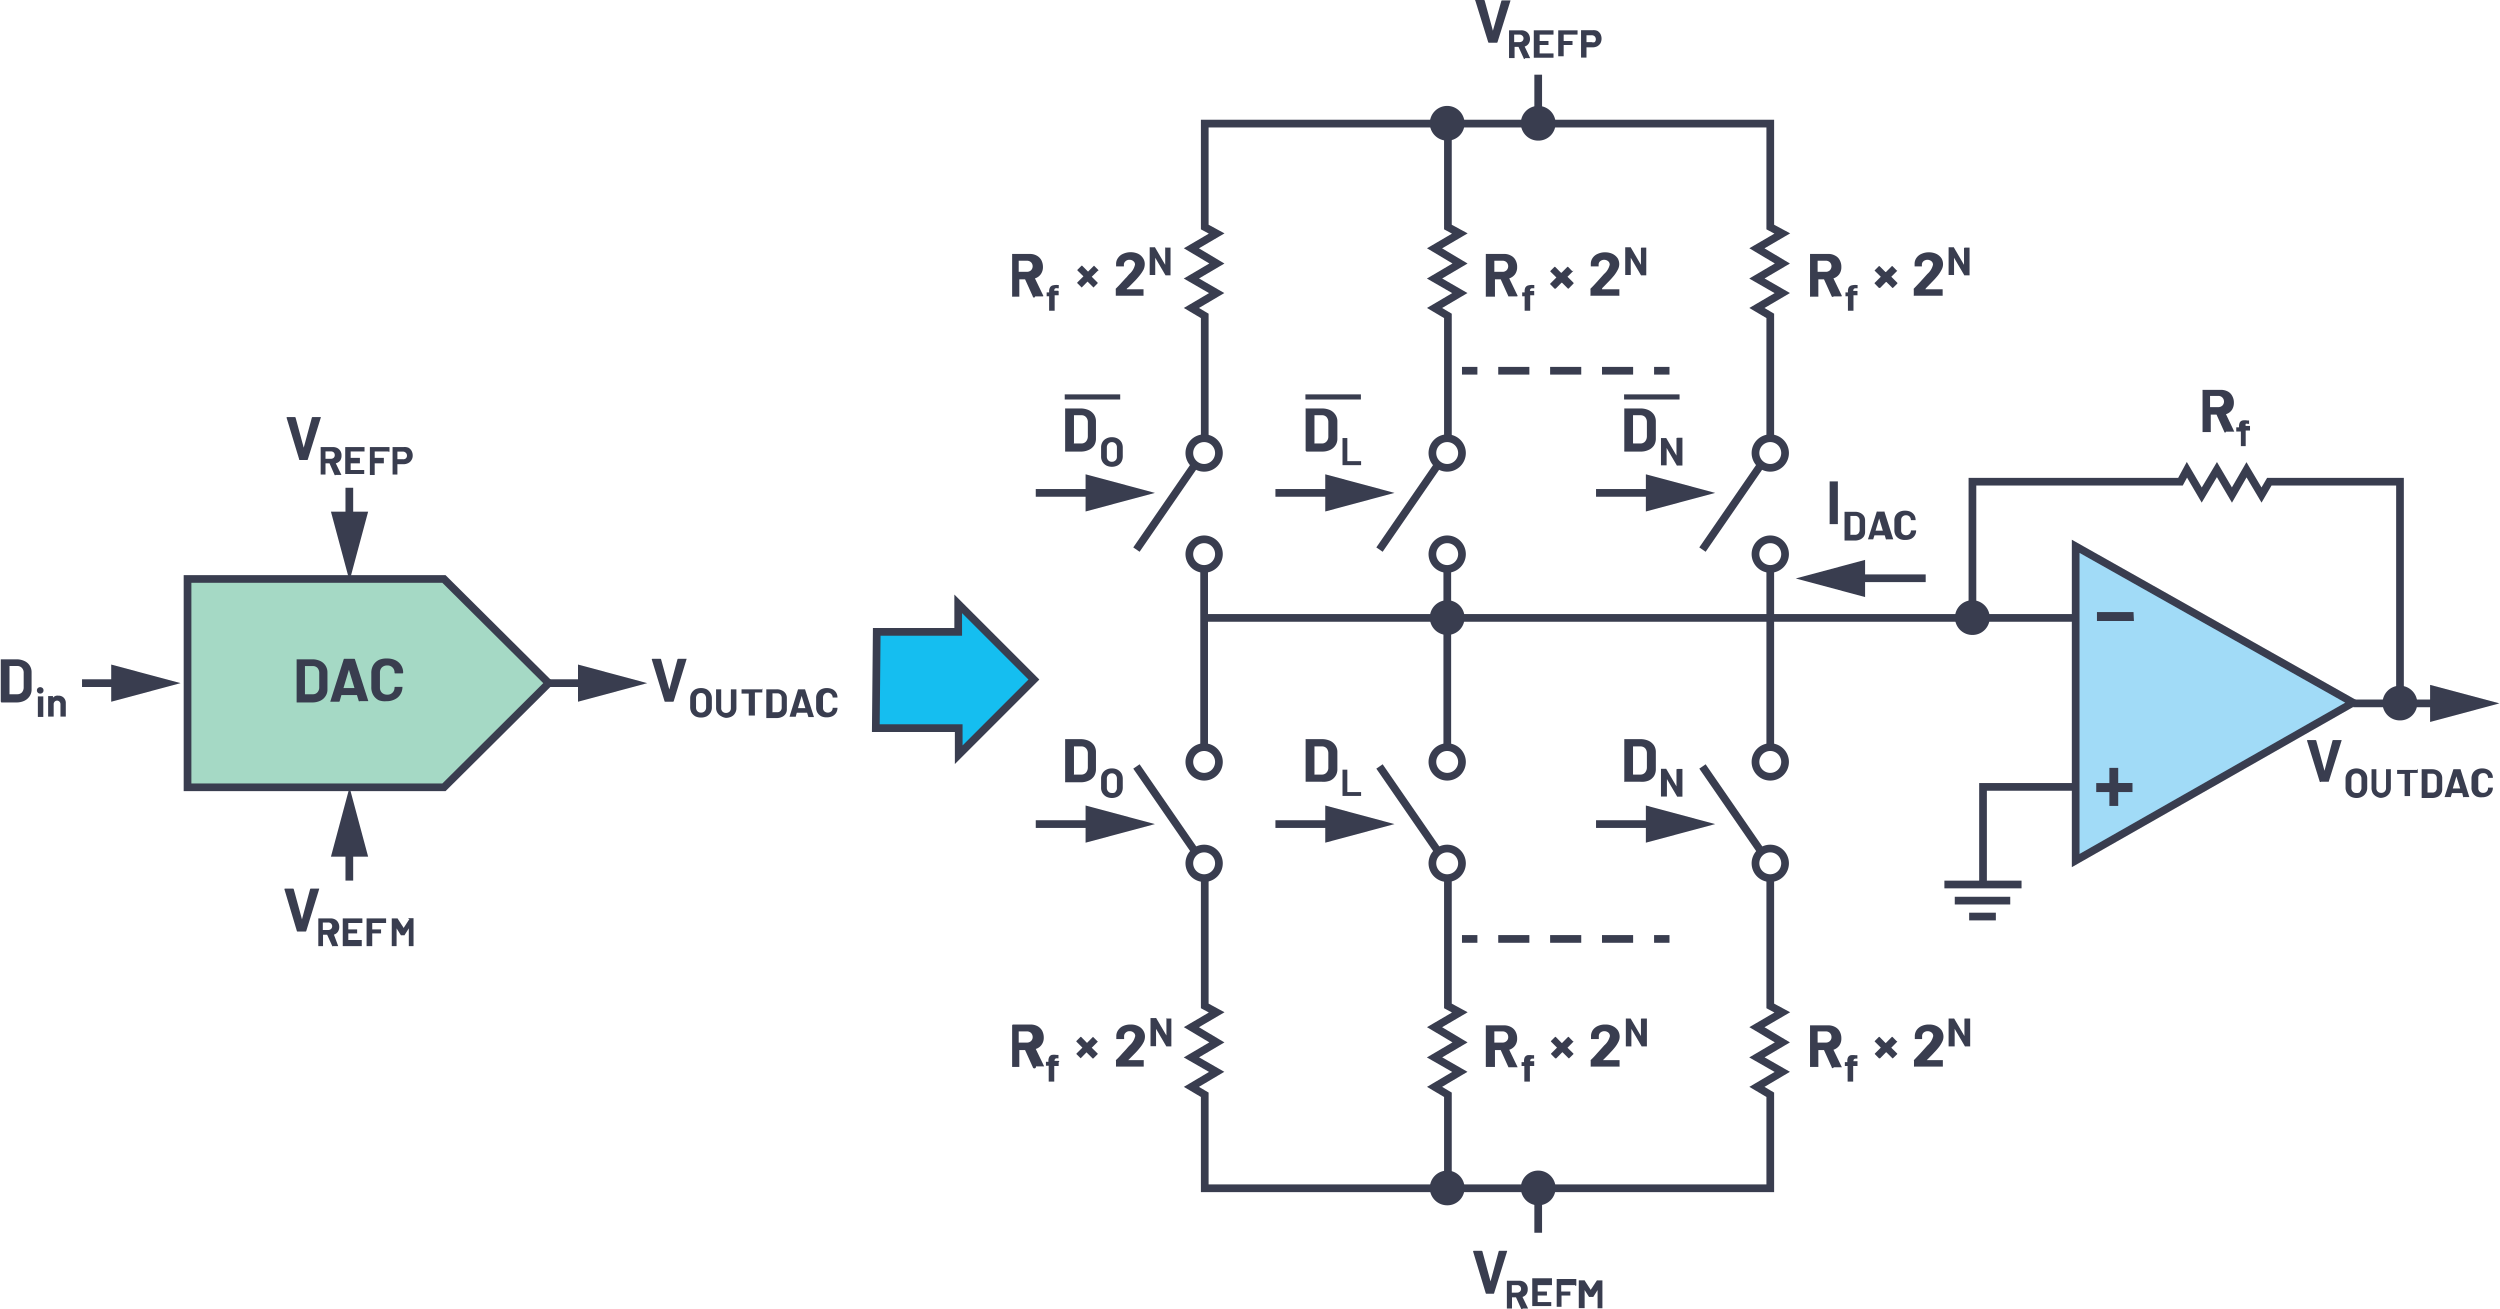 <svg id="b19fa9fa-e173-4ef8-a6a9-f3193e050b89" data-name="Layer 1" xmlns="http://www.w3.org/2000/svg" width="6.76in" height="3.54in" viewBox="0 0 243.25 127.44"><path d="M189.59,87h7.51M196,88.57h-5.4m4,1.55H192" transform="translate(-0.37 -0.9)" fill="none" stroke="#393d4f" stroke-miterlimit="14.3" stroke-width="0.75"/><line x1="117.16" y1="60.15" x2="202" y2="60.15" fill="none" stroke="#393d4f" stroke-miterlimit="14.3" stroke-width="0.75"/><polyline points="202 76.6 192.98 76.6 192.98 86.12" fill="none" stroke="#393d4f" stroke-miterlimit="14.3" stroke-width="0.75"/><path d="M.39,69.19a.06.06,0,0,1,0,0V65.08s0,0,0,0l0,0h1.5a1.8,1.8,0,0,1,.79.16,1.18,1.18,0,0,1,.71,1.11v1.66a1.14,1.14,0,0,1-.19.66,1.27,1.27,0,0,1-.52.45,1.8,1.8,0,0,1-.79.16H.44Zm.85-.71H2a.61.61,0,0,0,.45-.18.74.74,0,0,0,.17-.5V66.42a.68.68,0,0,0-.17-.5A.61.61,0,0,0,2,65.73H1.24s0,0,0,0v2.68A0,0,0,0,0,1.24,68.48Z" transform="translate(-0.37 -0.9)" fill="#393d4f"/><path d="M4,68.33a.3.3,0,0,1-.09-.23A.29.29,0,0,1,4,67.88a.34.34,0,0,1,.46,0,.29.29,0,0,1,.09.22.3.3,0,0,1-.09.23.34.34,0,0,1-.46,0Zm0,2.36s0,0,0,0v-2a.05.05,0,0,1,0,0h.53a.05.05,0,0,1,0,0v2s0,0,0,0l0,0H4Z" transform="translate(-0.37 -0.9)" fill="#393d4f"/><path d="M6.52,68.82a.71.71,0,0,1,.2.53v1.31s0,0,0,0a.05.05,0,0,1,0,0H6.2l0,0s0,0,0,0v-1.2a.35.35,0,0,0-.09-.25.32.32,0,0,0-.48,0,.35.35,0,0,0-.09.25v1.2s0,0,0,0l0,0H5l0,0s0,0,0,0v-2a0,0,0,0,1,0,0l0,0h.47l0,0a0,0,0,0,1,0,0v.16a0,0,0,0,0,0,0A.57.57,0,0,1,6,68.62.69.69,0,0,1,6.52,68.82Z" transform="translate(-0.37 -0.9)" fill="#393d4f"/><path d="M65,69.15l-1.24-4.06v0s0-.06.07-.06h.76a.08.08,0,0,1,.08.06l.8,2.93a0,0,0,0,0,0,0,0,0,0,0,0,0,0l.79-2.93a.08.08,0,0,1,.08-.06h.74a.11.11,0,0,1,.06,0,.06.06,0,0,1,0,.06L65.9,69.15a.08.08,0,0,1-.08.06h-.76A.07.07,0,0,1,65,69.15Z" transform="translate(-0.37 -0.9)" fill="#393d4f"/><path d="M68,70.63a1.06,1.06,0,0,1-.37-.36,1.15,1.15,0,0,1-.13-.53v-.86a1.08,1.08,0,0,1,.13-.52A1.06,1.06,0,0,1,68,68a1.23,1.23,0,0,1,.55-.12,1.25,1.25,0,0,1,.56.12,1,1,0,0,1,.5.88v.86a1,1,0,0,1-.13.53,1,1,0,0,1-.37.36,1.25,1.25,0,0,1-.56.12A1.23,1.23,0,0,1,68,70.63Zm.91-.5a.51.51,0,0,0,.14-.37v-.88a.54.54,0,0,0-.14-.38.49.49,0,0,0-.36-.14.48.48,0,0,0-.35.14.53.53,0,0,0-.13.38v.88a.51.51,0,0,0,.13.37.48.48,0,0,0,.35.14A.49.49,0,0,0,68.91,70.13Z" transform="translate(-0.37 -0.9)" fill="#393d4f"/><path d="M70.52,70.62a.87.87,0,0,1-.37-.34.91.91,0,0,1-.13-.5V68a.05.05,0,0,1,0,0s0,0,0,0h.5a.05.05,0,0,1,0,0v1.83a.45.45,0,0,0,.13.34.48.48,0,0,0,.34.13.49.49,0,0,0,.34-.13.45.45,0,0,0,.13-.34V68s0,0,0,0h.54s0,0,0,0v1.82a.91.91,0,0,1-.13.5.79.79,0,0,1-.36.34,1.19,1.19,0,0,1-.54.12A1.13,1.13,0,0,1,70.52,70.62Z" transform="translate(-0.37 -0.9)" fill="#393d4f"/><path d="M74.52,67.92a.05.05,0,0,1,0,0v.39s0,0,0,0l0,0h-.72s0,0,0,0v2.24a.06.06,0,0,1,0,0H73.2a.06.06,0,0,1,0,0V68.42s0,0,0,0h-.7l0,0a0,0,0,0,1,0,0V68s0,0,0,0h2.08Z" transform="translate(-0.37 -0.9)" fill="#393d4f"/><path d="M74.91,70.7a.06.06,0,0,1,0,0V68s0,0,0,0h1a1.08,1.08,0,0,1,.52.11.78.78,0,0,1,.48.74v1.1a.78.78,0,0,1-.48.74,1.21,1.21,0,0,1-.52.11h-1Zm.57-.47H76a.38.38,0,0,0,.29-.13.45.45,0,0,0,.12-.33v-.92a.49.49,0,0,0-.11-.33.42.42,0,0,0-.31-.13h-.48a0,0,0,0,0,0,0v1.8A0,0,0,0,0,75.48,70.23Z" transform="translate(-0.37 -0.9)" fill="#393d4f"/><path d="M79,70.67l-.12-.39,0,0h-1l0,0-.11.39a.05.05,0,0,1-.06,0h-.54a0,0,0,0,1,0,0L78,68a.05.05,0,0,1,0,0h.63s0,0,.05,0l.87,2.7v0s0,0,0,0H79S79,70.7,79,70.67Zm-1-.84h.71s0,0,0,0l-.36-1.19s0,0,0,0a0,0,0,0,0,0,0L78,69.8S78,69.83,78,69.83Z" transform="translate(-0.37 -0.9)" fill="#393d4f"/><path d="M80.25,70.62a1,1,0,0,1-.36-.34,1,1,0,0,1-.13-.51v-.92a.92.92,0,0,1,.13-.51.9.9,0,0,1,.36-.34,1.2,1.2,0,0,1,.55-.12,1.27,1.27,0,0,1,.54.11.91.91,0,0,1,.37.33,1,1,0,0,1,.13.48s0,0,0,0l-.47,0h0a0,0,0,0,1,0,0,.47.47,0,1,0-.94,0v1a.45.45,0,0,0,.13.34.51.51,0,0,0,.68,0,.45.45,0,0,0,.13-.34s0,0,0,0l.47,0h0s0,0,0,0a1,1,0,0,1-.13.49.91.91,0,0,1-.37.33,1.27,1.27,0,0,1-.54.11A1.2,1.2,0,0,1,80.25,70.62Z" transform="translate(-0.37 -0.9)" fill="#393d4f"/><polygon points="53.36 66.5 43.16 76.64 18.2 76.64 18.2 56.36 43.16 56.36 53.36 66.5" fill="#a5d9c5" stroke="#393d4f" stroke-miterlimit="14.3" stroke-width="0.75" fill-rule="evenodd"/><line x1="33.95" y1="47.48" x2="33.95" y2="51.04" fill="none" stroke="#393d4f" stroke-miterlimit="14.3" stroke-width="0.75"/><polygon points="32.16 49.81 33.97 56.55 35.78 49.81 32.16 49.81" fill="#393d4f"/><line x1="33.95" y1="85.72" x2="33.95" y2="82.16" fill="none" stroke="#393d4f" stroke-miterlimit="14.3" stroke-width="0.75"/><polygon points="32.16 83.39 33.97 76.64 35.78 83.39 32.16 83.39" fill="#393d4f"/><path d="M29.44,45.62l-1.23-4.06v0s0-.06.07-.06H29a.09.09,0,0,1,.09.06l.79,2.92,0,0s0,0,0,0l.79-2.92a.08.08,0,0,1,.08-.06h.74s0,0,.05,0a.07.07,0,0,1,0,.06l-1.26,4.06a.07.07,0,0,1-.07.06h-.76A.08.08,0,0,1,29.44,45.62Z" transform="translate(-0.37 -0.9)" fill="#393d4f"/><path d="M32.89,47.14,32.39,46H32s0,0,0,0v1.09l0,0,0,0h-.47l0,0,0,0V44.42s0,0,0,0h1.18a.93.93,0,0,1,.45.1.79.79,0,0,1,.4.74.81.81,0,0,1-.13.47A.74.74,0,0,1,33,46s0,0,0,0l.55,1.13a0,0,0,0,0,0,0s0,0-.05,0H33A.07.07,0,0,1,32.89,47.14ZM32,44.88v.68s0,0,0,0h.52a.4.4,0,0,0,.28-.1.33.33,0,0,0,.1-.26.35.35,0,0,0-.1-.26.4.4,0,0,0-.28-.1H32S32,44.87,32,44.88Z" transform="translate(-0.37 -0.9)" fill="#393d4f"/><path d="M35.8,44.85H34.45a0,0,0,0,0,0,0v.62a0,0,0,0,0,0,0h.9a.06.06,0,0,1,0,0V46a0,0,0,0,1,0,0h-.9a0,0,0,0,0,0,0v.65s0,0,0,0h1.32l0,0a0,0,0,0,1,0,0v.39a0,0,0,0,1,0,0l0,0H33.92a.05.05,0,0,1,0,0,0,0,0,0,1,0,0V44.42a0,0,0,0,1,0,0H35.8a0,0,0,0,1,0,0v.39S35.81,44.84,35.8,44.85Z" transform="translate(-0.37 -0.9)" fill="#393d4f"/><path d="M38.13,44.85H36.79a0,0,0,0,0,0,0v.62l0,0h.89l0,0V46l0,0h-.89a0,0,0,0,0,0,0v1.14l0,0h-.47l0,0a0,0,0,0,1,0,0V44.42a0,0,0,0,1,0,0h1.91s0,0,0,0v.39A.05.05,0,0,1,38.13,44.85Z" transform="translate(-0.37 -0.9)" fill="#393d4f"/><path d="M40.07,44.48a.77.77,0,0,1,.31.31.94.94,0,0,1,.11.45.78.78,0,0,1-.12.44.72.72,0,0,1-.32.3,1,1,0,0,1-.47.11H39l0,0v1a.05.05,0,0,1,0,0h-.47l0,0a0,0,0,0,1,0,0V44.42a0,0,0,0,1,0,0l0,0H39.6A1,1,0,0,1,40.07,44.48Zm-.26,1.05a.35.35,0,0,0,.12-.28.36.36,0,0,0-.12-.28.4.4,0,0,0-.29-.11H39a0,0,0,0,0,0,0v.74a0,0,0,0,0,0,0h.51A.4.4,0,0,0,39.81,45.53Z" transform="translate(-0.37 -0.9)" fill="#393d4f"/><path d="M29.19,69.19a.06.06,0,0,1,0,0V65.08s0,0,0,0l0,0h1.5a1.8,1.8,0,0,1,.79.16,1.21,1.21,0,0,1,.71,1.11v1.66a1.14,1.14,0,0,1-.19.66,1.21,1.21,0,0,1-.52.45,1.8,1.8,0,0,1-.79.16h-1.5Zm.85-.71h.73a.57.57,0,0,0,.44-.18.7.7,0,0,0,.18-.5V66.42a.74.74,0,0,0-.17-.5.6.6,0,0,0-.46-.18H30a0,0,0,0,0,0,0v2.68A0,0,0,0,0,30,68.48Z" transform="translate(-0.37 -0.9)" fill="#393d4f"/><path d="M35.24,69.15l-.18-.59,0,0H33.55l0,0-.17.59a.08.08,0,0,1-.08.06h-.76a.11.11,0,0,1-.06,0,.06.06,0,0,1,0-.06l1.29-4.06s0-.06.08-.06h.94a.08.08,0,0,1,.08.06l1.3,4.06v0s0,0-.06,0h-.76A.08.08,0,0,1,35.24,69.15Zm-1.48-1.27h1.06s0,0,0,0l-.54-1.78s0,0,0,0,0,0,0,0l-.53,1.78S33.74,67.88,33.76,67.88Z" transform="translate(-0.37 -0.9)" fill="#393d4f"/><path d="M37.2,69.07a1.29,1.29,0,0,1-.55-.51,1.45,1.45,0,0,1-.19-.76V66.41a1.48,1.48,0,0,1,.19-.76,1.29,1.29,0,0,1,.55-.51A1.8,1.8,0,0,1,38,65a1.86,1.86,0,0,1,.81.17,1.31,1.31,0,0,1,.55.49,1.35,1.35,0,0,1,.2.73s0,.06-.08.06l-.7,0h0s-.06,0-.06-.07a.67.67,0,0,0-.71-.7.71.71,0,0,0-.52.19.69.69,0,0,0-.19.51v1.45a.68.68,0,0,0,.19.5.71.71,0,0,0,.52.19.67.67,0,0,0,.71-.69s0-.07.07-.07l.7,0,0,0s0,0,0,0a1.35,1.35,0,0,1-.2.73,1.25,1.25,0,0,1-.55.49,1.73,1.73,0,0,1-.81.18A1.68,1.68,0,0,1,37.2,69.07Z" transform="translate(-0.37 -0.9)" fill="#393d4f"/><path d="M29.21,91.52,28,87.46v0s0-.06.07-.06h.76a.08.08,0,0,1,.08.06l.8,2.93h0l.79-2.93a.08.08,0,0,1,.08-.06h.74a.11.11,0,0,1,.06,0,.06.06,0,0,1,0,.06l-1.25,4.06a.08.08,0,0,1-.08.06h-.76A.07.07,0,0,1,29.21,91.52Z" transform="translate(-0.37 -0.9)" fill="#393d4f"/><path d="M32.66,93l-.5-1.11h-.4s0,0,0,0V93a0,0,0,0,1,0,0,.05.05,0,0,1,0,0h-.46a.05.05,0,0,1,0,0,0,0,0,0,1,0,0v-2.7s0,0,0,0h1.18a.93.93,0,0,1,.45.1.72.72,0,0,1,.3.3.9.9,0,0,1,.11.44.82.82,0,0,1-.14.47.7.7,0,0,1-.38.27s0,0,0,0L33.24,93a0,0,0,0,1,0,0s0,0,0,0h-.5A.05.05,0,0,1,32.66,93Zm-.92-2.26v.69a0,0,0,0,0,0,0h.53a.41.41,0,0,0,.27-.1.36.36,0,0,0,.11-.26.37.37,0,0,0-.11-.27.41.41,0,0,0-.27-.1h-.53A0,0,0,0,0,31.74,90.78Z" transform="translate(-0.37 -0.9)" fill="#393d4f"/><path d="M35.56,90.75H34.22s0,0,0,0v.62s0,0,0,0h.86l0,0s0,0,0,0v.39a0,0,0,0,1,0,0l0,0h-.86s0,0,0,0v.64s0,0,0,0h1.31l0,0s0,0,0,0V93s0,0,0,0l0,0H33.68l0,0s0,0,0,0v-2.7a.05.05,0,0,1,0,0h1.91a.05.05,0,0,1,0,0v.38A.05.05,0,0,1,35.56,90.75Z" transform="translate(-0.37 -0.9)" fill="#393d4f"/><path d="M37.9,90.75H36.55a0,0,0,0,0,0,0v.62s0,0,0,0h.86a.05.05,0,0,1,0,0s0,0,0,0v.39a0,0,0,0,1,0,0l0,0h-.86s0,0,0,0V93a0,0,0,0,1,0,0,.05.05,0,0,1,0,0H36a.05.05,0,0,1,0,0,0,0,0,0,1,0,0v-2.7s0,0,0,0H37.9s0,0,0,0v.38S37.9,90.74,37.9,90.75Z" transform="translate(-0.37 -0.9)" fill="#393d4f"/><path d="M40.07,90.28h.5s0,0,0,0V93a0,0,0,0,1,0,0l0,0h-.46a.05.05,0,0,1,0,0,0,0,0,0,1,0,0V91.27s0,0,0,0h0l-.42.67a.06.06,0,0,1-.06,0h-.23a.06.06,0,0,1-.06,0l-.42-.67h0V93a0,0,0,0,1,0,0l0,0h-.47l0,0a0,0,0,0,1,0,0v-2.7s0,0,0,0h.51a.05.05,0,0,1,.05,0l.6.93s0,0,0,0l.6-.93A.06.06,0,0,1,40.07,90.28Z" transform="translate(-0.37 -0.9)" fill="#393d4f"/><polygon points="56.21 68.31 62.95 66.5 56.21 64.69 56.21 68.31" fill="#393d4f"/><line x1="53.36" y1="66.5" x2="59.71" y2="66.5" fill="none" stroke="#393d4f" stroke-miterlimit="14.3" stroke-width="0.75"/><polygon points="105.62 82.03 112.37 80.22 105.62 78.41 105.62 82.03" fill="#393d4f"/><line x1="100.77" y1="80.22" x2="109.13" y2="80.22" fill="none" stroke="#393d4f" stroke-miterlimit="14.3" stroke-width="0.75"/><polygon points="236.5 70.28 243.25 68.47 236.5 66.67 236.5 70.28" fill="#393d4f"/><line x1="229.02" y1="68.47" x2="240.01" y2="68.47" fill="none" stroke="#393d4f" stroke-miterlimit="14.3" stroke-width="0.75"/><polygon points="10.77 68.31 17.52 66.5 10.77 64.69 10.77 68.31" fill="#393d4f"/><line x1="7.93" y1="66.5" x2="14.28" y2="66.5" fill="none" stroke="#393d4f" stroke-miterlimit="14.3" stroke-width="0.75"/><path d="M202.37,54.08V84.67l27-15.37-27-15.22Z" transform="translate(-0.37 -0.9)" fill="#a1dbf7" stroke="#393d4f" stroke-width="0.75"/><path d="M206.51,79.35h-.86V78h-1.28v-.87h1.28V75.65h.86v1.47h1.39V78h-1.39Zm1.53-18h-3.6v-.87H208Z" transform="translate(-0.37 -0.9)" fill="#393d4f"/><path d="M216.83,42.92l-.75-1.66s0,0,0,0h-.56a0,0,0,0,0,0,0V42.9a.07.07,0,0,1,0,.06l-.05,0h-.7l-.05,0a.14.14,0,0,1,0-.06v-4a.08.08,0,0,1,0-.05s0,0,.05,0h1.72a1.44,1.44,0,0,1,.67.15,1,1,0,0,1,.45.45,1.29,1.29,0,0,1,.16.66,1.23,1.23,0,0,1-.2.7,1.08,1.08,0,0,1-.57.41s0,0,0,0l.81,1.7,0,0s0,0-.07,0h-.74A.08.08,0,0,1,216.83,42.92Zm-1.38-3.39v1a0,0,0,0,0,0,0h.79a.56.56,0,0,0,.41-.15.56.56,0,0,0,0-.78.53.53,0,0,0-.41-.16h-.79A0,0,0,0,0,215.45,39.53Z" transform="translate(-0.37 -0.9)" fill="#393d4f"/><path d="M219.34,42.43a0,0,0,0,1,0,0v.38s0,0,0,0h-.42l0,0v1.52l0,0,0,0h-.47l0,0,0,0V42.91s0,0,0,0H218s0,0,0,0v-.41h.27s0,0,0,0v-.09a.81.81,0,0,1,.08-.39.41.41,0,0,1,.25-.19,1.25,1.25,0,0,1,.47,0h.18l0,0v.33s0,0,0,0l0,0h-.13a.32.32,0,0,0-.2,0,.34.34,0,0,0,0,.2v0a0,0,0,0,0,0,0h.42Z" transform="translate(-0.37 -0.9)" fill="#393d4f"/><g id="b77dc306-6019-4b0c-a0ac-a819c3ef7b18" data-name="Arrow (.75 pt)"><g id="ebba9853-6709-4bfc-a552-c6181218edb0" data-name="Wide Arrow, Pointed"><polygon points="85.29 61.51 93.22 61.51 93.22 58.78 100.59 66.15 93.27 73.47 93.27 70.88 85.2 70.88 85.29 61.51" fill="#15bef0" stroke="#393d4f" stroke-miterlimit="14.3" stroke-width="0.75"/></g></g><path d="M193.75,61.05h0a1.44,1.44,0,1,0-1.43,1.41,1.42,1.42,0,0,0,1.43-1.41Z" transform="translate(-0.37 -0.9)" fill="#393d4f" stroke="#393d4f" stroke-miterlimit="14.3" stroke-width="0.5"/><path d="M151.49,116.57h0a1.44,1.44,0,1,0-1.44,1.41,1.42,1.42,0,0,0,1.44-1.41Z" transform="translate(-0.37 -0.9)" fill="#393d4f" stroke="#393d4f" stroke-miterlimit="14.3" stroke-width="0.5"/><path d="M142.63,116.57h0a1.44,1.44,0,1,0-1.44,1.41,1.42,1.42,0,0,0,1.44-1.41Z" transform="translate(-0.37 -0.9)" fill="#393d4f" stroke="#393d4f" stroke-miterlimit="14.3" stroke-width="0.5"/><path d="M142.63,61.05h0a1.44,1.44,0,1,0-1.44,1.41,1.42,1.42,0,0,0,1.44-1.41Z" transform="translate(-0.37 -0.9)" fill="#393d4f" stroke="#393d4f" stroke-miterlimit="14.3" stroke-width="0.5"/><path d="M151.49,12.93h0a1.44,1.44,0,1,0-1.44,1.41,1.42,1.42,0,0,0,1.44-1.41Z" transform="translate(-0.37 -0.9)" fill="#393d4f" stroke="#393d4f" stroke-miterlimit="14.3" stroke-width="0.5"/><path d="M142.63,12.93h0a1.44,1.44,0,1,0-1.44,1.41,1.42,1.42,0,0,0,1.44-1.41Z" transform="translate(-0.37 -0.9)" fill="#393d4f" stroke="#393d4f" stroke-miterlimit="14.3" stroke-width="0.5"/><path d="M235.37,69.37h0a1.44,1.44,0,1,0-1.43,1.41,1.42,1.42,0,0,0,1.43-1.41Z" transform="translate(-0.37 -0.9)" fill="#393d4f" stroke="#393d4f" stroke-miterlimit="14.3" stroke-width="0.5"/><polyline points="191.95 60.41 191.95 46.89 212.2 46.89 212.83 45.73 214.27 48.19 215.75 45.71 217.21 48.19 218.63 45.73 220.09 48.19 220.85 46.89 233.57 46.89 233.57 66.9" fill="none" stroke="#393d4f" stroke-miterlimit="14.3" stroke-width="0.75"/><polyline points="140.89 85.3 140.89 97.92 142.05 98.55 139.59 99.99 142.07 101.47 139.59 102.93 142.05 104.34 139.59 105.8 140.89 106.57 140.89 115.67" fill="none" stroke="#393d4f" stroke-miterlimit="14.3" stroke-width="0.75"/><polyline points="117.22 85.3 117.22 97.92 118.38 98.55 115.92 99.99 118.4 101.47 115.92 102.93 118.38 104.34 115.92 105.8 117.22 106.57 117.22 115.67 172.27 115.67 172.27 106.57 170.97 105.8 173.44 104.34 170.97 102.93 173.45 101.47 170.97 99.99 173.44 98.55 172.27 97.92 172.27 85.3" fill="none" stroke="#393d4f" stroke-miterlimit="14.3" stroke-width="0.75"/><polyline points="140.89 12.03 140.89 22.1 142.05 22.73 139.59 24.17 142.07 25.65 139.59 27.11 142.05 28.53 139.59 29.98 140.89 30.75 140.89 42.63" fill="none" stroke="#393d4f" stroke-miterlimit="14.3" stroke-width="0.75"/><polyline points="117.22 42.63 117.22 30.75 115.92 29.98 118.38 28.53 115.92 27.11 118.4 25.65 115.92 24.17 118.38 22.73 117.22 22.1 117.22 12.03 172.21 12.03 172.27 12.03 172.27 22.1 173.44 22.73 170.97 24.17 173.45 25.65 170.97 27.11 173.44 28.53 170.97 29.98 172.27 30.75 172.27 42.63" fill="none" stroke="#393d4f" stroke-miterlimit="14.3" stroke-width="0.75"/><path d="M226.13,77l-1.24-4v0a.05.05,0,0,1,.06-.06h.76a.08.08,0,0,1,.08.06l.8,2.93a0,0,0,0,0,0,0s0,0,0,0l.78-2.93a.08.08,0,0,1,.09-.06h.73a.06.06,0,0,1,.06,0s0,0,0,.06L227,77A.08.08,0,0,1,227,77h-.75A.08.08,0,0,1,226.13,77Z" transform="translate(-0.37 -0.9)" fill="#393d4f"/><path d="M229.15,78.45a1,1,0,0,1-.37-.36,1,1,0,0,1-.14-.53v-.85a1,1,0,0,1,.14-.53.89.89,0,0,1,.37-.35,1.23,1.23,0,0,1,1.1,0,.89.89,0,0,1,.37.35,1,1,0,0,1,.13.53v.85a1,1,0,0,1-.13.53.86.86,0,0,1-.37.36,1.09,1.09,0,0,1-.55.13A1.21,1.21,0,0,1,229.15,78.45Zm.9-.5a.5.5,0,0,0,.14-.37V76.7a.51.51,0,0,0-.14-.37.42.42,0,0,0-.35-.14.45.45,0,0,0-.36.14.51.51,0,0,0-.13.37v.88a.49.49,0,0,0,.13.37.45.45,0,0,0,.36.14A.45.45,0,0,0,230.05,78Z" transform="translate(-0.37 -0.9)" fill="#393d4f"/><path d="M231.66,78.45a.94.94,0,0,1-.37-.34,1.07,1.07,0,0,1-.12-.51V75.78a0,0,0,0,1,0,0l0,0h.47s0,0,0,0,0,0,0,0v1.83a.45.45,0,0,0,.47.47.44.44,0,0,0,.34-.13.45.45,0,0,0,.13-.34V75.78s0,0,0,0l0,0h.47l0,0s0,0,0,0V77.6a1.07,1.07,0,0,1-.13.51.94.94,0,0,1-.37.34,1.13,1.13,0,0,1-.54.12A1.16,1.16,0,0,1,231.66,78.45Z" transform="translate(-0.37 -0.9)" fill="#393d4f"/><path d="M235.67,75.75a0,0,0,0,1,0,0v.39s0,0,0,0h-.75s0,0,0,0v2.25s0,0,0,0h-.53s0,0,0,0V76.24s0,0,0,0h-.73s0,0,0,0v-.39a0,0,0,0,1,0,0,.05.05,0,0,1,0,0h2A.05.05,0,0,1,235.67,75.75Z" transform="translate(-0.37 -0.9)" fill="#393d4f"/><path d="M236.05,78.52a0,0,0,0,1,0,0V75.78a0,0,0,0,1,0,0l0,0h1a1.21,1.21,0,0,1,.52.11.81.81,0,0,1,.48.74v1.11a.76.76,0,0,1-.13.44.74.74,0,0,1-.35.3,1.21,1.21,0,0,1-.52.1h-1Zm.57-.47h.49a.41.41,0,0,0,.3-.12.53.53,0,0,0,.11-.34v-.92a.44.44,0,0,0-.11-.33.41.41,0,0,0-.31-.12h-.48s0,0,0,0V78A0,0,0,0,0,236.62,78.05Z" transform="translate(-0.37 -0.9)" fill="#393d4f"/><path d="M240.09,78.49,240,78.1s0,0,0,0h-1v0l-.12.39a.05.05,0,0,1-.05,0h-.55s0,0,0,0l.86-2.71a.07.07,0,0,1,0,0h.63a.07.07,0,0,1,.06,0l.86,2.71v0s0,0,0,0h-.51S240.1,78.52,240.09,78.49Zm-1-.84h.71s0,0,0,0l-.37-1.18s0,0,0,0v0l-.35,1.18S239.09,77.65,239.1,77.65Z" transform="translate(-0.37 -0.9)" fill="#393d4f"/><path d="M241.4,78.44a.87.87,0,0,1-.37-.34,1,1,0,0,1-.13-.51v-.92a1.07,1.07,0,0,1,.13-.51.87.87,0,0,1,.37-.34,1.16,1.16,0,0,1,.54-.12,1.2,1.2,0,0,1,.55.12.86.86,0,0,1,.49.8s0,0,0,0l-.47,0h0s0,0,0,0a.43.43,0,0,0-.48-.46.49.49,0,0,0-.34.12.45.45,0,0,0-.13.34v1a.42.42,0,0,0,.13.33.45.45,0,0,0,.34.13.46.46,0,0,0,.35-.13.45.45,0,0,0,.13-.33s0-.05,0-.05l.47,0h0a0,0,0,0,1,0,0,.88.88,0,0,1-.13.49,1,1,0,0,1-.36.33,1.2,1.2,0,0,1-.55.12A1.16,1.16,0,0,1,241.4,78.44Z" transform="translate(-0.37 -0.9)" fill="#393d4f"/><line x1="187.4" y1="56.29" x2="180.26" y2="56.29" fill="none" stroke="#393d4f" stroke-miterlimit="14.3" stroke-width="0.75"/><polygon points="181.5 54.5 174.75 56.31 181.5 58.12 181.5 54.5" fill="#393d4f"/><path d="M178.42,51.92a.06.06,0,0,1,0-.05V47.81s0,0,0-.05l.05,0h.7l.05,0a.08.08,0,0,1,0,.05v4.06s0,0,0,.05l-.05,0h-.7Z" transform="translate(-0.37 -0.9)" fill="#393d4f"/><path d="M179.87,53.42s0,0,0,0v-2.7a.05.05,0,0,1,0,0h1a1.12,1.12,0,0,1,.53.11.91.91,0,0,1,.35.29.84.84,0,0,1,.12.45v1.1a.84.84,0,0,1-.12.45.91.91,0,0,1-.35.29,1.25,1.25,0,0,1-.53.11h-1Zm.57-.46h.48a.42.42,0,0,0,.3-.13.55.55,0,0,0,.12-.33v-.92a.45.45,0,0,0-.12-.33.4.4,0,0,0-.3-.13h-.48s0,0,0,0v1.8S180.42,53,180.44,53Z" transform="translate(-0.37 -0.9)" fill="#393d4f"/><path d="M183.9,53.4l-.12-.39s0,0,0,0h-1l0,0-.12.39a.05.05,0,0,1,0,0h-.51l0,0a0,0,0,0,1,0,0l.86-2.7a.05.05,0,0,1,.06,0h.62a.05.05,0,0,1,.06,0l.86,2.7v0s0,0,0,0H184S183.91,53.43,183.9,53.4Zm-1-.84h.7s0,0,0,0l-.36-1.19h0a0,0,0,0,0,0,0l-.35,1.19S182.9,52.56,182.92,52.56Z" transform="translate(-0.37 -0.9)" fill="#393d4f"/><path d="M185.21,53.35a.94.94,0,0,1-.37-.34,1.07,1.07,0,0,1-.12-.51v-.92a1,1,0,0,1,.12-.51.87.87,0,0,1,.37-.34,1.2,1.2,0,0,1,.55-.12,1.33,1.33,0,0,1,.54.11.94.94,0,0,1,.36.32.92.92,0,0,1,.13.49s0,0,0,0l-.46,0h0s0,0,0,0a.48.48,0,0,0-.13-.34.45.45,0,0,0-.34-.13.46.46,0,0,0-.35.13.44.44,0,0,0-.13.34v1a.45.45,0,0,0,.13.34.5.5,0,0,0,.35.13.45.45,0,0,0,.47-.47s0,0,.05,0l.46,0h0a0,0,0,0,1,0,0,.9.9,0,0,1-.13.49.89.89,0,0,1-.36.33,1.33,1.33,0,0,1-.54.11A1.2,1.2,0,0,1,185.21,53.35Z" transform="translate(-0.37 -0.9)" fill="#393d4f"/><path d="M144.94,126.78l-1.23-4.06v0s0-.06.07-.06h.75a.09.09,0,0,1,.09.06l.79,2.92s0,0,0,0,0,0,0,0l.79-2.92a.08.08,0,0,1,.08-.06h.74l0,0a.07.07,0,0,1,0,.06l-1.26,4.06a.07.07,0,0,1-.07.06H145A.08.08,0,0,1,144.94,126.78Z" transform="translate(-0.37 -0.9)" fill="#393d4f"/><path d="M148.39,128.3l-.5-1.11h-.39s0,0,0,0v1.09s0,0,0,0l0,0H147l0,0s0,0,0,0v-2.71s0,0,0,0h1.18a.93.93,0,0,1,.45.1.79.79,0,0,1,.4.74.81.81,0,0,1-.13.47.74.74,0,0,1-.38.27s0,0,0,0l.55,1.13v0s0,0-.05,0h-.49A.07.07,0,0,1,148.39,128.3Zm-.91-2.26v.69s0,0,0,0H148a.41.41,0,0,0,.27-.1.33.33,0,0,0,.11-.27.33.33,0,0,0-.11-.26.36.36,0,0,0-.27-.1h-.52S147.48,126,147.48,126Z" transform="translate(-0.37 -0.9)" fill="#393d4f"/><path d="M151.3,126H150a0,0,0,0,0,0,0v.62a0,0,0,0,0,0,0h.9a.06.06,0,0,1,0,0v.39a0,0,0,0,1,0,0,.05.05,0,0,1,0,0H150s0,0,0,0v.64s0,0,0,0h1.32l0,0a0,0,0,0,1,0,0v.39a0,0,0,0,1,0,0l0,0h-1.85l0,0a0,0,0,0,1,0,0v-2.71a0,0,0,0,1,0,0h1.92a0,0,0,0,1,0,0V126S151.31,126,151.3,126Z" transform="translate(-0.37 -0.9)" fill="#393d4f"/><path d="M153.63,126h-1.34a0,0,0,0,0,0,0v.62a0,0,0,0,0,0,0h.89a.08.08,0,0,1,0,0v.39l0,0,0,0h-.86s0,0,0,0v1.1s0,0,0,0,0,0,0,0h-.47l0,0a0,0,0,0,1,0,0v-2.71a0,0,0,0,1,0,0h1.91s0,0,0,0V126A.05.05,0,0,1,153.63,126Z" transform="translate(-0.37 -0.9)" fill="#393d4f"/><path d="M155.8,125.54h.5s0,0,0,0v2.71s0,0,0,0l0,0h-.47l0,0s0,0,0,0v-1.77h0l-.42.67a.09.09,0,0,1-.06,0H155a.05.05,0,0,1,0,0l-.43-.67h0s0,0,0,0v1.76s0,0,0,0l0,0H154l0,0a0,0,0,0,1,0,0v-2.71a0,0,0,0,1,0,0h.5a.07.07,0,0,1,.06,0l.6.93s0,0,0,0l.61-.93A.05.05,0,0,1,155.8,125.54Z" transform="translate(-0.37 -0.9)" fill="#393d4f"/><path d="M178.62,104.78l-.75-1.66s0,0,0,0h-.55a0,0,0,0,0,0,0v1.64a.08.08,0,0,1,0,0s0,0-.06,0h-.7a.06.06,0,0,1-.05,0,.08.08,0,0,1,0,0v-4.05a.08.08,0,0,1,0,0s0,0,.05,0h1.72a1.41,1.41,0,0,1,.67.16,1.06,1.06,0,0,1,.45.44,1.35,1.35,0,0,1,.16.67,1.16,1.16,0,0,1-.2.7,1.14,1.14,0,0,1-.57.41s0,0,0,0l.82,1.7s0,0,0,0,0,0-.07,0h-.73A.09.09,0,0,1,178.62,104.78Zm-1.37-3.39v1a0,0,0,0,0,0,0h.78a.56.56,0,0,0,.41-.15.5.5,0,0,0,.16-.39.54.54,0,0,0-.16-.4.56.56,0,0,0-.41-.15h-.78A0,0,0,0,0,177.25,101.39Z" transform="translate(-0.37 -0.9)" fill="#393d4f"/><path d="M181.13,104.29l0,0v.38a.05.05,0,0,1,0,0h-.42a0,0,0,0,0,0,0v1.52a0,0,0,0,1,0,0h-.54a0,0,0,0,1,0,0v-1.52l0,0h-.27a.05.05,0,0,1,0,0v-.38l0,0,0,0h.24s0,0,0,0v-.08a.82.82,0,0,1,.07-.39.46.46,0,0,1,.25-.2,1.54,1.54,0,0,1,.47,0h.19s0,0,0,0v.33s0,0,0,0l0,0h-.13a.29.29,0,0,0-.19.05.27.27,0,0,0-.06.2v0s0,0,0,0h.39Z" transform="translate(-0.37 -0.9)" fill="#393d4f"/><path d="M185,102.3a.05.05,0,0,1,0,0l-.58.59s0,0,0,0a0,0,0,0,0,0,0l.58.57a.08.08,0,0,1,0,0s0,0,0,.05l-.42.41s0,0-.05,0l0,0-.58-.58h-.05l-.57.58a.06.06,0,0,1-.05,0,.07.07,0,0,1-.06,0l-.4-.41a.09.09,0,0,1,0-.05.05.05,0,0,1,0,0l.58-.58a0,0,0,0,0,0,0s0,0,0,0l-.59-.59s0,0,0,0a.06.06,0,0,1,0-.05l.41-.41.05,0,0,0,.58.59a0,0,0,0,0,.05,0l.58-.59.05,0,0,0,.41.42A.05.05,0,0,1,185,102.3Z" transform="translate(-0.37 -0.9)" fill="#393d4f"/><path d="M187.74,104.1h1.64a.11.11,0,0,1,.06,0,.08.08,0,0,1,0,.05v.58a.08.08,0,0,1,0,0s0,0-.06,0h-2.7a.06.06,0,0,1-.05,0,.08.08,0,0,1,0,0v-.55a.11.11,0,0,1,0-.09l.6-.63.38-.42.34-.38a1.68,1.68,0,0,0,.55-.9.43.43,0,0,0-.15-.34.61.61,0,0,0-.78,0,.46.46,0,0,0-.15.36V102s0,0,0,.05l0,0h-.71l0,0s0,0,0-.05v-.29a1.06,1.06,0,0,1,.2-.57,1.19,1.19,0,0,1,.5-.38,1.67,1.67,0,0,1,.69-.13,1.58,1.58,0,0,1,.74.16,1.26,1.26,0,0,1,.49.42,1.16,1.16,0,0,1,.17.6,1.11,1.11,0,0,1-.13.52,2.74,2.74,0,0,1-.37.57,5.87,5.87,0,0,1-.41.46c-.14.16-.35.37-.64.66l-.09.09A0,0,0,0,0,187.74,104.1Z" transform="translate(-0.37 -0.9)" fill="#393d4f"/><path d="M191.57,100.05h.53s0,0,0,0v2.71l0,0s0,0,0,0h-.45a.06.06,0,0,1-.06,0l-1-1.71h0v1.71a0,0,0,0,1,0,0H190a0,0,0,0,1,0,0v-2.71a0,0,0,0,1,0,0h.49a.05.05,0,0,1,.05,0l1,1.7a0,0,0,0,0,0,0s0,0,0,0v-1.68S191.56,100.06,191.57,100.05Z" transform="translate(-0.37 -0.9)" fill="#393d4f"/><path d="M147.15,104.78l-.75-1.66,0,0h-.56a0,0,0,0,0,0,0v1.64a.08.08,0,0,1,0,0,.06.06,0,0,1,0,0H145a.06.06,0,0,1-.05,0,.08.08,0,0,1,0,0v-4.05a.08.08,0,0,1,0,0s0,0,.05,0h1.72a1.41,1.41,0,0,1,.67.16,1.06,1.06,0,0,1,.45.44,1.35,1.35,0,0,1,.16.67,1.16,1.16,0,0,1-.2.7,1.14,1.14,0,0,1-.57.41s0,0,0,0l.82,1.7a.08.08,0,0,1,0,0s0,0-.07,0h-.73A.09.09,0,0,1,147.15,104.78Zm-1.37-3.39v1a0,0,0,0,0,0,0h.78a.56.56,0,0,0,.41-.15.5.5,0,0,0,.16-.39.54.54,0,0,0-.16-.4.56.56,0,0,0-.41-.15h-.78A0,0,0,0,0,145.78,101.39Z" transform="translate(-0.37 -0.9)" fill="#393d4f"/><path d="M149.66,104.29l0,0v.38a.05.05,0,0,1,0,0h-.42a0,0,0,0,0,0,0v1.52a0,0,0,0,1,0,0h-.54a0,0,0,0,1,0,0v-1.52a0,0,0,0,0,0,0h-.27a.05.05,0,0,1,0,0v-.38l0,0,0,0h.24s0,0,0,0v-.08a.82.82,0,0,1,.07-.39.46.46,0,0,1,.25-.2,1.54,1.54,0,0,1,.47,0h.19s0,0,0,0v.33s0,0,0,0l0,0h-.13a.29.29,0,0,0-.19.05.27.27,0,0,0-.06.2v0s0,0,0,0h.39Z" transform="translate(-0.37 -0.9)" fill="#393d4f"/><path d="M153.48,102.3a.05.05,0,0,1,0,0l-.58.59s0,0,0,0a0,0,0,0,0,0,0l.58.57a.08.08,0,0,1,0,0s0,0,0,.05l-.42.41s0,0-.05,0l0,0-.58-.58h-.05l-.57.58a.06.06,0,0,1-.05,0,.07.07,0,0,1-.06,0l-.4-.41a.09.09,0,0,1,0-.05.05.05,0,0,1,0,0l.58-.58a0,0,0,0,0,0,0s0,0,0,0l-.59-.59s0,0,0,0a.06.06,0,0,1,0-.05l.41-.41.05,0,0,0,.58.59a0,0,0,0,0,.05,0l.58-.59.05,0,0,0,.41.42A.05.05,0,0,1,153.48,102.3Z" transform="translate(-0.37 -0.9)" fill="#393d4f"/><path d="M156.27,104.1h1.65l.05,0a.08.08,0,0,1,0,.05v.58a.08.08,0,0,1,0,0,.06.06,0,0,1-.05,0h-2.71a.06.06,0,0,1-.05,0,.08.08,0,0,1,0,0v-.55a.15.15,0,0,1,0-.09q.3-.28.6-.63l.38-.42.34-.38a1.68,1.68,0,0,0,.55-.9.43.43,0,0,0-.15-.34.61.61,0,0,0-.78,0,.46.46,0,0,0-.15.36V102s0,0,0,.05l0,0h-.71l-.05,0s0,0,0-.05v-.29a1.06,1.06,0,0,1,.2-.57,1.19,1.19,0,0,1,.5-.38,1.67,1.67,0,0,1,.69-.13,1.58,1.58,0,0,1,.74.16,1.26,1.26,0,0,1,.49.42,1.16,1.16,0,0,1,.17.6,1.11,1.11,0,0,1-.13.52,2.74,2.74,0,0,1-.37.57,5.87,5.87,0,0,1-.41.46c-.14.16-.35.37-.64.66l-.09.09A0,0,0,0,0,156.27,104.1Z" transform="translate(-0.37 -0.9)" fill="#393d4f"/><path d="M160.1,100.05h.53s0,0,0,0v2.71l0,0s0,0,0,0h-.45a.06.06,0,0,1-.06,0l-1-1.71h0v1.71a0,0,0,0,1,0,0h-.54a0,0,0,0,1,0,0v-2.71a0,0,0,0,1,0,0H159a.05.05,0,0,1,.05,0l1,1.7a0,0,0,0,0,0,0s0,0,0,0v-1.68S160.09,100.06,160.1,100.05Z" transform="translate(-0.37 -0.9)" fill="#393d4f"/><path d="M100.85,104.78l-.75-1.66a0,0,0,0,0,0,0h-.56a0,0,0,0,0,0,0v1.64a.08.08,0,0,1,0,0s0,0,0,0h-.7s0,0,0,0a.05.05,0,0,1,0,0v-4.05a.12.12,0,0,1,.08-.08h1.71a1.48,1.48,0,0,1,.68.16,1.19,1.19,0,0,1,.45.44,1.47,1.47,0,0,1,.16.67,1.16,1.16,0,0,1-.21.7,1.06,1.06,0,0,1-.57.41s0,0,0,0l.82,1.7a.08.08,0,0,1,0,0s0,0-.06,0h-.74A.09.09,0,0,1,100.85,104.78Zm-1.37-3.39v1a0,0,0,0,0,0,0h.79a.59.59,0,0,0,.41-.15.53.53,0,0,0,.16-.39.58.58,0,0,0-.16-.4.59.59,0,0,0-.41-.15h-.79A0,0,0,0,0,99.48,101.39Z" transform="translate(-0.37 -0.9)" fill="#393d4f"/><path d="M103.37,104.29a0,0,0,0,1,0,0v.38s0,0,0,0h-.43l0,0v1.52a0,0,0,0,1,0,0h-.54v-1.55l0,0h-.27s0,0,0,0v-.38a0,0,0,0,1,0,0l0,0h.24s0,0,0,0v-.08a.81.81,0,0,1,.08-.39.44.44,0,0,1,.24-.2,1.58,1.58,0,0,1,.47,0h.19a0,0,0,0,1,0,0v.33a0,0,0,0,1,0,0l0,0h-.13a.29.29,0,0,0-.19.05.27.27,0,0,0-.06.2v0s0,0,0,0h.39A.05.05,0,0,1,103.37,104.29Z" transform="translate(-0.37 -0.9)" fill="#393d4f"/><path d="M107.18,102.3a.08.08,0,0,1,0,0l-.59.59s0,0,0,0a0,0,0,0,0,0,0l.58.57s0,0,0,0a.06.06,0,0,1,0,.05l-.41.41a.07.07,0,0,1-.1,0l-.58-.58h0l-.57.58s0,0,0,0,0,0,0,0l-.41-.41a.09.09,0,0,1,0-.05.05.05,0,0,1,0,0l.58-.58a0,0,0,0,0,0,0s0,0,0,0l-.59-.59,0,0s0,0,0-.05l.41-.41,0,0,.05,0,.58.59a0,0,0,0,0,0,0l.58-.59,0,0,0,0,.42.42A.08.08,0,0,1,107.18,102.3Z" transform="translate(-0.37 -0.9)" fill="#393d4f"/><path d="M110,104.1h1.65l0,0a.08.08,0,0,1,0,.05v.58a.08.08,0,0,1,0,0s0,0,0,0h-2.7s0,0,0,0,0,0,0,0v-.55a.14.14,0,0,1,0-.09q.3-.28.6-.63l.39-.42c.11-.13.22-.26.34-.38a1.71,1.71,0,0,0,.54-.9.4.4,0,0,0-.15-.34.55.55,0,0,0-.39-.14.52.52,0,0,0-.38.14.44.44,0,0,0-.16.36V102a.06.06,0,0,1,0,.05l-.05,0h-.71l0,0s0,0,0-.05v-.29a1,1,0,0,1,.21-.57,1.16,1.16,0,0,1,.49-.38,1.73,1.73,0,0,1,.69-.13,1.6,1.6,0,0,1,.75.16,1.16,1.16,0,0,1,.48.42,1.07,1.07,0,0,1,.17.6,1.23,1.23,0,0,1-.12.52,2.82,2.82,0,0,1-.38.57,5.72,5.72,0,0,1-.4.46l-.65.66-.09.09S110,104.09,110,104.1Z" transform="translate(-0.37 -0.9)" fill="#393d4f"/><path d="M113.8,100.05h.54a0,0,0,0,1,0,0v2.71a0,0,0,0,1,0,0h-.49a.05.05,0,0,1,0,0l-1-1.71a0,0,0,0,0,0,0s0,0,0,0v1.69l0,0h-.54v-2.74s0,0,0,0h.49a.06.06,0,0,1,.06,0l1,1.7s0,0,0,0v-1.7A0,0,0,0,1,113.8,100.05Z" transform="translate(-0.37 -0.9)" fill="#393d4f"/><path d="M178.62,29.75l-.75-1.66s0,0,0,0h-.55a0,0,0,0,0,0,0v1.64a.08.08,0,0,1,0,.05s0,0-.06,0h-.7a.06.06,0,0,1-.05,0,.08.08,0,0,1,0-.05V25.67s0,0,0-.05l.05,0h1.72a1.3,1.3,0,0,1,.67.16,1,1,0,0,1,.45.44,1.33,1.33,0,0,1,.16.67,1.18,1.18,0,0,1-.2.7,1.14,1.14,0,0,1-.57.41s0,0,0,0l.82,1.7a.1.1,0,0,0,0,0s0,.05-.07.05h-.73A.11.11,0,0,1,178.62,29.75Zm-1.37-3.39v1a0,0,0,0,0,0,0h.78a.56.56,0,0,0,.41-.15.56.56,0,0,0,0-.78.56.56,0,0,0-.41-.15h-.78A0,0,0,0,0,177.25,26.36Z" transform="translate(-0.37 -0.9)" fill="#393d4f"/><path d="M181.13,29.26l0,0v.38l0,0,0,0h-.39a0,0,0,0,0,0,0v1.51s0,0,0,0h-.54s0,0,0,0V29.74l0,0h-.24l0,0,0,0v-.38l0,0,0,0h.24s0,0,0,0v-.09a.81.81,0,0,1,.07-.38.46.46,0,0,1,.25-.2,1.49,1.49,0,0,1,.47-.05h.15l0,0s0,0,0,0v.32s0,0,0,0h-.17a.24.24,0,0,0-.19.06.27.27,0,0,0-.06.2v0s0,0,0,0h.39Z" transform="translate(-0.37 -0.9)" fill="#393d4f"/><path d="M185,27.26a.05.05,0,0,1,0,0l-.58.58a0,0,0,0,0,0,0v0l.58.58a.06.06,0,0,1,0,.09l-.42.42-.05,0,0,0-.58-.58h-.05l-.57.58-.05,0-.06,0-.4-.41a.06.06,0,0,1,0-.1l.58-.58v0a0,0,0,0,0,0,0l-.59-.58s0,0,0,0a.06.06,0,0,1,0-.05l.41-.41.05,0,0,0,.58.58s0,0,.05,0l.58-.58.05,0,0,0,.41.42S185,27.24,185,27.26Z" transform="translate(-0.37 -0.9)" fill="#393d4f"/><path d="M187.74,29.06a0,0,0,0,0,0,0h1.62s0,0,.06,0a.08.08,0,0,1,0,0v.58a.08.08,0,0,1,0,.05s0,0-.06,0h-2.7a.06.06,0,0,1-.05,0,.08.08,0,0,1,0-.05v-.55a.1.1,0,0,1,0-.09l.6-.63.38-.42.34-.38a1.68,1.68,0,0,0,.55-.9.43.43,0,0,0-.15-.34.61.61,0,0,0-.78,0,.44.44,0,0,0-.15.35v.15a.08.08,0,0,1,0,0s0,0,0,0h-.71s0,0,0,0a.08.08,0,0,1,0,0v-.28a1,1,0,0,1,.2-.57,1.12,1.12,0,0,1,.5-.38,1.67,1.67,0,0,1,.69-.14,1.72,1.72,0,0,1,.74.16,1.29,1.29,0,0,1,.49.43,1.13,1.13,0,0,1,0,1.12,3.38,3.38,0,0,1-.37.57c-.13.15-.26.31-.41.46l-.64.66-.09.09S187.73,29.06,187.74,29.06Z" transform="translate(-0.37 -0.9)" fill="#393d4f"/><path d="M191.57,25l0,0h.47l0,0s0,0,0,0v2.7a.05.05,0,0,1,0,0s0,0,0,0h-.45a.06.06,0,0,1-.06,0l-1-1.71h0a0,0,0,0,0,0,0v1.68s0,0,0,0H190s0,0,0,0v-2.7a0,0,0,0,1,0,0,.05.05,0,0,1,0,0h.45a.05.05,0,0,1,.05,0l1,1.71a0,0,0,0,0,0,0s0,0,0,0V25.05S191.56,25,191.57,25Z" transform="translate(-0.37 -0.9)" fill="#393d4f"/><path d="M147.15,29.75l-.75-1.66,0,0h-.56a0,0,0,0,0,0,0v1.64a.08.08,0,0,1,0,.05.06.06,0,0,1,0,0H145a.06.06,0,0,1-.05,0,.08.08,0,0,1,0-.05V25.67s0,0,0-.05l.05,0h1.72a1.3,1.3,0,0,1,.67.16,1,1,0,0,1,.45.44,1.33,1.33,0,0,1,.16.67,1.18,1.18,0,0,1-.2.7,1.14,1.14,0,0,1-.57.41s0,0,0,0l.82,1.7a0,0,0,0,1,0,0s0,.05-.07.05h-.73A.11.11,0,0,1,147.15,29.75Zm-1.37-3.39v1a0,0,0,0,0,0,0h.78a.56.56,0,0,0,.41-.15.56.56,0,0,0,0-.78.56.56,0,0,0-.41-.15h-.78A0,0,0,0,0,145.78,26.36Z" transform="translate(-0.37 -0.9)" fill="#393d4f"/><path d="M149.66,29.26l0,0v.38l0,0,0,0h-.39a0,0,0,0,0,0,0v1.51s0,0,0,0h-.54s0,0,0,0V29.74a0,0,0,0,0,0,0h-.24l0,0,0,0v-.38l0,0,0,0h.24s0,0,0,0v-.09a.81.81,0,0,1,.07-.38.46.46,0,0,1,.25-.2,1.49,1.49,0,0,1,.47-.05h.15l0,0s0,0,0,0v.32s0,0,0,0h-.17a.24.24,0,0,0-.19.06.27.27,0,0,0-.06.2v0s0,0,0,0h.39Z" transform="translate(-0.37 -0.9)" fill="#393d4f"/><path d="M153.48,27.26a.05.05,0,0,1,0,0l-.58.58a0,0,0,0,0,0,0v0l.58.58a.06.06,0,0,1,0,.09L153,29l-.05,0,0,0-.58-.58h-.05l-.57.58-.05,0-.06,0-.4-.41a.06.06,0,0,1,0-.1l.58-.58v0a0,0,0,0,0,0,0l-.59-.58s0,0,0,0a.06.06,0,0,1,0-.05l.41-.41.05,0,0,0,.58.58s0,0,.05,0l.58-.58.05,0,0,0,.41.42S153.48,27.24,153.48,27.26Z" transform="translate(-0.37 -0.9)" fill="#393d4f"/><path d="M156.27,29.06a0,0,0,0,0,0,0h1.63a.06.06,0,0,1,.05,0,.08.08,0,0,1,0,0v.58a.08.08,0,0,1,0,.05.06.06,0,0,1-.05,0h-2.71a.06.06,0,0,1-.05,0,.08.08,0,0,1,0-.05v-.55a.13.13,0,0,1,0-.09q.3-.29.6-.63l.38-.42.34-.38a1.68,1.68,0,0,0,.55-.9.43.43,0,0,0-.15-.34.61.61,0,0,0-.78,0,.44.44,0,0,0-.15.35v.15a.08.08,0,0,1,0,0s0,0,0,0h-.71s0,0-.05,0a.08.08,0,0,1,0,0v-.28a1,1,0,0,1,.2-.57,1.12,1.12,0,0,1,.5-.38,1.67,1.67,0,0,1,.69-.14,1.72,1.72,0,0,1,.74.16,1.29,1.29,0,0,1,.49.43,1.13,1.13,0,0,1,0,1.12,3.38,3.38,0,0,1-.37.57c-.13.15-.26.31-.41.46l-.64.66-.09.09S156.26,29.06,156.27,29.06Z" transform="translate(-0.37 -0.9)" fill="#393d4f"/><path d="M160.1,25l0,0h.47l0,0s0,0,0,0v2.7a.05.05,0,0,1,0,0s0,0,0,0h-.45a.06.06,0,0,1-.06,0l-1-1.71h0a0,0,0,0,0,0,0v1.68s0,0,0,0h-.54s0,0,0,0v-2.7a0,0,0,0,1,0,0,.05.05,0,0,1,0,0H159a.05.05,0,0,1,.05,0l1,1.71a0,0,0,0,0,0,0s0,0,0,0V25.05S160.09,25,160.1,25Z" transform="translate(-0.37 -0.9)" fill="#393d4f"/><path d="M100.85,29.75l-.75-1.66a0,0,0,0,0,0,0h-.56a0,0,0,0,0,0,0v1.64a.08.08,0,0,1,0,.05s0,0,0,0h-.7s0,0,0,0a.05.05,0,0,1,0-.05V25.67s0,0,0-.05l0,0h1.71a1.37,1.37,0,0,1,.68.16,1.12,1.12,0,0,1,.45.44,1.44,1.44,0,0,1,.16.67,1.18,1.18,0,0,1-.21.7,1.06,1.06,0,0,1-.57.41s0,0,0,0l.82,1.7a0,0,0,0,1,0,0s0,.05-.06.05h-.74A.11.11,0,0,1,100.85,29.75Zm-1.37-3.39v1a0,0,0,0,0,0,0h.79a.59.59,0,0,0,.41-.15.56.56,0,0,0,0-.78.59.59,0,0,0-.41-.15h-.79A0,0,0,0,0,99.48,26.36Z" transform="translate(-0.37 -0.9)" fill="#393d4f"/><path d="M103.37,29.26a0,0,0,0,1,0,0v.38a0,0,0,0,1,0,0l0,0h-.39l0,0v1.51s0,0,0,0h-.54s0,0,0,0V29.74l0,0h-.24l0,0a0,0,0,0,1,0,0v-.38a0,0,0,0,1,0,0l0,0h.24s0,0,0,0v-.09a.8.8,0,0,1,.08-.38.44.44,0,0,1,.24-.2,1.53,1.53,0,0,1,.47-.05h.15l0,0a0,0,0,0,1,0,0v.32s0,0,0,0h-.17A.24.24,0,0,0,103,29a.27.27,0,0,0-.06.2v0s0,0,0,0h.39Z" transform="translate(-0.37 -0.9)" fill="#393d4f"/><path d="M107.18,27.26a.08.08,0,0,1,0,0l-.59.58a0,0,0,0,0,0,0v0l.58.58s0,0,0,.05a0,0,0,0,1,0,0l-.41.42,0,0,0,0-.58-.58h0l-.57.58,0,0,0,0-.41-.41a.06.06,0,0,1,0-.1l.58-.58v0a0,0,0,0,0,0,0l-.59-.58,0,0s0,0,0-.05l.41-.41,0,0,.05,0,.58.58s0,0,0,0l.58-.58,0,0,0,0,.42.42A.05.05,0,0,1,107.18,27.26Z" transform="translate(-0.37 -0.9)" fill="#393d4f"/><path d="M110,29.06a0,0,0,0,0,0,0h1.63s0,0,0,0a.08.08,0,0,1,0,0v.58a.08.08,0,0,1,0,.05s0,0,0,0h-2.7s0,0,0,0,0,0,0-.05v-.55a.12.12,0,0,1,0-.09q.3-.29.6-.63c.21-.22.33-.37.39-.42s.22-.26.34-.38a1.71,1.71,0,0,0,.54-.9.4.4,0,0,0-.15-.34.55.55,0,0,0-.39-.14.52.52,0,0,0-.38.14.42.42,0,0,0-.16.35v.15s0,0,0,0,0,0-.05,0h-.71a.06.06,0,0,1,0,0,.08.08,0,0,1,0,0v-.28a1,1,0,0,1,.21-.57,1.09,1.09,0,0,1,.49-.38,1.8,1.8,0,0,1,1.44,0,1.19,1.19,0,0,1,.48.43,1,1,0,0,1,.17.6,1.27,1.27,0,0,1-.12.52,3.51,3.51,0,0,1-.38.57c-.12.15-.26.31-.4.46l-.65.66L110,29S110,29.06,110,29.06Z" transform="translate(-0.37 -0.9)" fill="#393d4f"/><path d="M113.8,25a.05.05,0,0,1,0,0h.46l0,0a0,0,0,0,1,0,0v2.7s0,0,0,0h-.49a.05.05,0,0,1,0,0l-1-1.71h0s0,0,0,0v1.68a.05.05,0,0,1,0,0h-.54s0,0,0,0v-2.7s0,0,0,0l0,0h.45a.06.06,0,0,1,.06,0l1,1.71s0,0,0,0v-1.7A0,0,0,0,1,113.8,25Z" transform="translate(-0.37 -0.9)" fill="#393d4f"/><path d="M104,77a.08.08,0,0,1,0-.05V72.9s0,0,0-.05l0,0h1.5a2,2,0,0,1,.79.16,1.3,1.3,0,0,1,.53.45,1.21,1.21,0,0,1,.18.66v1.66a1.27,1.27,0,0,1-.18.67,1.21,1.21,0,0,1-.53.44,1.8,1.8,0,0,1-.79.16H104S104,77,104,77Zm.86-.7h.72a.6.6,0,0,0,.45-.19.78.78,0,0,0,.18-.5V74.24a.7.7,0,0,0-.18-.5.58.58,0,0,0-.45-.18h-.72a0,0,0,0,0,0,0v2.69A0,0,0,0,0,104.84,76.31Z" transform="translate(-0.37 -0.9)" fill="#393d4f"/><path d="M108,78.45a1,1,0,0,1-.37-.36,1,1,0,0,1-.13-.53V76.7a1,1,0,0,1,.13-.52.89.89,0,0,1,.37-.35,1.09,1.09,0,0,1,.55-.13,1.13,1.13,0,0,1,.56.13,1,1,0,0,1,.37.35,1.11,1.11,0,0,1,.13.52v.86a1.12,1.12,0,0,1-.13.53.91.91,0,0,1-.37.36,1.25,1.25,0,0,1-.56.13A1.21,1.21,0,0,1,108,78.45Zm.91-.5a.49.49,0,0,0,.13-.37V76.7a.51.51,0,0,0-.13-.37.46.46,0,0,0-.36-.15.44.44,0,0,0-.35.15.51.51,0,0,0-.14.37v.88a.5.5,0,0,0,.14.37.43.43,0,0,0,.35.14A.45.45,0,0,0,108.9,78Z" transform="translate(-0.37 -0.9)" fill="#393d4f"/><polygon points="128.95 82.03 135.69 80.22 128.95 78.41 128.95 82.03" fill="#393d4f"/><line x1="124.1" y1="80.22" x2="132.45" y2="80.22" fill="none" stroke="#393d4f" stroke-miterlimit="14.3" stroke-width="0.75"/><path d="M127.41,77s0,0,0-.05V72.9a.06.06,0,0,1,0-.05l0,0H129a2,2,0,0,1,.79.16,1.27,1.27,0,0,1,.52.45,1.14,1.14,0,0,1,.19.66v1.66a1.18,1.18,0,0,1-.71,1.11A1.8,1.8,0,0,1,129,77h-1.5S127.42,77,127.41,77Zm.85-.7H129a.58.58,0,0,0,.44-.19.68.68,0,0,0,.18-.5V74.24a.74.74,0,0,0-.17-.5.6.6,0,0,0-.46-.18h-.72a0,0,0,0,0,0,0v2.69A0,0,0,0,0,128.26,76.31Z" transform="translate(-0.37 -0.9)" fill="#393d4f"/><path d="M131,78.52a.05.05,0,0,1,0,0v-2.7s0,0,0,0l0,0h.47l0,0s0,0,0,0V78s0,0,0,0h1.34s0,0,0,0v.38s0,0,0,0H131Z" transform="translate(-0.37 -0.9)" fill="#393d4f"/><polygon points="160.16 82.03 166.91 80.22 160.16 78.41 160.16 82.03" fill="#393d4f"/><line x1="155.31" y1="80.22" x2="163.67" y2="80.22" fill="none" stroke="#393d4f" stroke-miterlimit="14.3" stroke-width="0.75"/><path d="M158.43,77a.08.08,0,0,1,0-.05V72.9s0,0,0-.05l0,0H160a1.92,1.92,0,0,1,.79.16,1.3,1.3,0,0,1,.53.45,1.21,1.21,0,0,1,.18.66v1.66a1.27,1.27,0,0,1-.18.67,1.21,1.21,0,0,1-.53.44A1.77,1.77,0,0,1,160,77h-1.5A.06.06,0,0,1,158.43,77Zm.86-.7H160a.59.59,0,0,0,.45-.19.78.78,0,0,0,.18-.5V74.24a.74.74,0,0,0-.17-.5.62.62,0,0,0-.46-.18h-.72a0,0,0,0,0,0,0v2.69A0,0,0,0,0,159.29,76.31Z" transform="translate(-0.37 -0.9)" fill="#393d4f"/><path d="M163.62,75.75l0,0h.47s0,0,0,0,0,0,0,0v2.7a.05.05,0,0,1,0,0s0,0,0,0h-.45a.06.06,0,0,1-.06,0l-1-1.71h0v1.7s0,0,0,0H162s0,0,0,0v-2.7a0,0,0,0,1,0,0l0,0h.46a.05.05,0,0,1,.05,0l1,1.71h0s0,0,0,0V75.78S163.61,75.76,163.62,75.75Z" transform="translate(-0.37 -0.9)" fill="#393d4f"/><polygon points="105.62 49.79 112.37 47.98 105.62 46.17 105.62 49.79" fill="#393d4f"/><line x1="100.77" y1="47.98" x2="109.13" y2="47.98" fill="none" stroke="#393d4f" stroke-miterlimit="14.3" stroke-width="0.75"/><path d="M104,44.77a.08.08,0,0,1,0-.05v-4a.14.14,0,0,1,0-.06l0,0h1.5a2,2,0,0,1,.79.16,1.3,1.3,0,0,1,.53.45,1.21,1.21,0,0,1,.18.66v1.66a1.24,1.24,0,0,1-.18.67,1.21,1.21,0,0,1-.53.44,1.8,1.8,0,0,1-.79.16H104S104,44.79,104,44.77Zm.86-.7h.72a.6.6,0,0,0,.45-.19.78.78,0,0,0,.18-.5V42a.7.7,0,0,0-.18-.5.58.58,0,0,0-.45-.18h-.72a0,0,0,0,0,0,0V44A0,0,0,0,0,104.84,44.07Z" transform="translate(-0.37 -0.9)" fill="#393d4f"/><path d="M108,46.21a1,1,0,0,1-.37-.36,1,1,0,0,1-.13-.53v-.86a1,1,0,0,1,.13-.52.89.89,0,0,1,.37-.35,1.09,1.09,0,0,1,.55-.13,1.13,1.13,0,0,1,.56.13,1,1,0,0,1,.37.35,1.11,1.11,0,0,1,.13.52v.86a1.12,1.12,0,0,1-.13.53.91.91,0,0,1-.37.36,1.25,1.25,0,0,1-.56.13A1.21,1.21,0,0,1,108,46.21Zm.91-.5a.49.49,0,0,0,.13-.37v-.88a.51.51,0,0,0-.13-.37.46.46,0,0,0-.36-.15.44.44,0,0,0-.35.15.51.51,0,0,0-.14.37v.88a.5.5,0,0,0,.14.37.43.43,0,0,0,.35.14A.45.45,0,0,0,108.9,45.71Z" transform="translate(-0.37 -0.9)" fill="#393d4f"/><polygon points="128.95 49.79 135.69 47.98 128.95 46.17 128.95 49.79" fill="#393d4f"/><line x1="124.1" y1="47.98" x2="132.45" y2="47.98" fill="none" stroke="#393d4f" stroke-miterlimit="14.3" stroke-width="0.75"/><path d="M127.41,44.77s0,0,0-.05v-4a.07.07,0,0,1,0-.06l0,0H129a2,2,0,0,1,.79.16,1.27,1.27,0,0,1,.52.45,1.14,1.14,0,0,1,.19.66v1.66a1.17,1.17,0,0,1-.19.67,1.18,1.18,0,0,1-.52.44,1.8,1.8,0,0,1-.79.16h-1.5S127.42,44.79,127.41,44.77Zm.85-.7H129a.58.58,0,0,0,.44-.19.68.68,0,0,0,.18-.5V42a.74.74,0,0,0-.17-.5.6.6,0,0,0-.46-.18h-.72a0,0,0,0,0,0,0V44A0,0,0,0,0,128.26,44.07Z" transform="translate(-0.37 -0.9)" fill="#393d4f"/><path d="M131,46.28l0,0V43.54l0,0,0,0h.47l0,0,0,0v2.25s0,0,0,0h1.34s0,0,0,0v.39a0,0,0,0,1,0,0H131Z" transform="translate(-0.37 -0.9)" fill="#393d4f"/><polygon points="160.16 49.79 166.91 47.98 160.16 46.17 160.16 49.79" fill="#393d4f"/><line x1="155.31" y1="47.98" x2="163.67" y2="47.98" fill="none" stroke="#393d4f" stroke-miterlimit="14.3" stroke-width="0.75"/><path d="M158.43,44.77a.08.08,0,0,1,0-.05v-4a.14.14,0,0,1,0-.06l0,0H160a1.92,1.92,0,0,1,.79.16,1.3,1.3,0,0,1,.53.45,1.21,1.21,0,0,1,.18.66v1.66a1.24,1.24,0,0,1-.18.67,1.21,1.21,0,0,1-.53.44,1.77,1.77,0,0,1-.79.16h-1.5A.06.06,0,0,1,158.43,44.77Zm.86-.7H160a.59.59,0,0,0,.45-.19.78.78,0,0,0,.18-.5V42a.74.74,0,0,0-.17-.5.62.62,0,0,0-.46-.18h-.72a0,0,0,0,0,0,0V44A0,0,0,0,0,159.29,44.07Z" transform="translate(-0.37 -0.9)" fill="#393d4f"/><path d="M163.62,43.51l0,0h.47l0,0,0,0v2.71l0,0h-.48a.06.06,0,0,1-.06,0l-1-1.71h0a0,0,0,0,0,0,0v1.69a0,0,0,0,1,0,0H162a0,0,0,0,1,0,0V43.54a0,0,0,0,1,0,0l0,0h.46a.05.05,0,0,1,.05,0l1,1.71h0s0,0,0,0V43.54Z" transform="translate(-0.37 -0.9)" fill="#393d4f"/><path d="M145.18,5,143.94,1V1A.05.05,0,0,1,144,.9h.76a.08.08,0,0,1,.08.06l.8,2.93,0,0,0,0L146.46,1a.08.08,0,0,1,.09-.06h.73a.08.08,0,0,1,.06,0,.06.06,0,0,1,0,.06L146.09,5a.08.08,0,0,1-.08.06h-.75A.08.08,0,0,1,145.18,5Z" transform="translate(-0.37 -0.9)" fill="#393d4f"/><path d="M148.63,6.56l-.5-1.1,0,0h-.38l0,0V6.55s0,0,0,0h-.54s0,0,0,0V3.85s0,0,0,0h1.18a.93.93,0,0,1,.45.1.72.72,0,0,1,.3.3.93.93,0,0,1,.11.44.79.79,0,0,1-.14.47.7.7,0,0,1-.38.27s0,0,0,0l.54,1.13a0,0,0,0,1,0,0s0,0,0,0h-.49A.05.05,0,0,1,148.63,6.56Zm-.92-2.26V5l0,0h.53a.41.41,0,0,0,.27-.1.36.36,0,0,0,.11-.26.33.33,0,0,0-.11-.26.37.37,0,0,0-.27-.11h-.53Z" transform="translate(-0.37 -0.9)" fill="#393d4f"/><path d="M151.54,4.27h-1.35l0,0v.62s0,0,0,0h.86l0,0,0,0v.39l0,0,0,0h-.86s0,0,0,0V6.1a0,0,0,0,0,0,0h1.35v.42s0,0,0,0h-1.92s0,0,0,0V3.85s0,0,0,0h1.92s0,0,0,0v.42Z" transform="translate(-0.37 -0.9)" fill="#393d4f"/><path d="M153.87,4.27h-1.34s0,0,0,0v.62s0,0,0,0h.86l0,0a0,0,0,0,1,0,0v.39a0,0,0,0,1,0,0l0,0h-.86s0,0,0,0v1.1a.05.05,0,0,1,0,0H152a.05.05,0,0,1,0,0V3.85a.05.05,0,0,1,0,0s0,0,0,0h1.88s0,0,0,0v.39A0,0,0,0,1,153.87,4.27Z" transform="translate(-0.37 -0.9)" fill="#393d4f"/><path d="M155.8,3.9a.84.84,0,0,1,.31.31,1,1,0,0,1,0,.9.92.92,0,0,1-.32.3,1.06,1.06,0,0,1-.48.1h-.56s0,0,0,0v1a.05.05,0,0,1,0,0h-.53a.05.05,0,0,1,0,0V3.84l0,0s0,0,0,0h1.13A1,1,0,0,1,155.8,3.9ZM155.55,5a.37.37,0,0,0,.11-.27.4.4,0,0,0-.11-.29.42.42,0,0,0-.3-.11h-.5s0,0,0,0V5s0,0,0,0h.5A.42.42,0,0,0,155.55,5Z" transform="translate(-0.37 -0.9)" fill="#393d4f"/><line x1="149.68" y1="117.08" x2="149.68" y2="120" fill="none" stroke="#393d4f" stroke-miterlimit="14.3" stroke-width="0.75"/><line x1="149.68" y1="10.63" x2="149.68" y2="7.27" fill="none" stroke="#393d4f" stroke-miterlimit="14.3" stroke-width="0.75"/><g id="b513edab-dc5d-4e8c-a4af-e7e36d939963" data-name="Switch, Single-Throw"><path d="M171.2,54.84a1.44,1.44,0,1,0,1.43-1.44,1.44,1.44,0,0,0-1.43,1.44Z" transform="translate(-0.37 -0.9)" fill="none" stroke="#393d4f" stroke-miterlimit="14.3" stroke-width="0.75" fill-rule="evenodd"/><line x1="171.27" y1="45.37" x2="165.67" y2="53.5" fill="none" stroke="#393d4f" stroke-miterlimit="14.3" stroke-width="0.75"/><path d="M171.2,45a1.44,1.44,0,1,0,1.43-1.44A1.44,1.44,0,0,0,171.2,45Z" transform="translate(-0.37 -0.9)" fill="none" stroke="#393d4f" stroke-miterlimit="14.3" stroke-width="0.75" fill-rule="evenodd"/><path d="M139.75,54.84a1.44,1.44,0,1,0,1.44-1.44,1.45,1.45,0,0,0-1.44,1.44Z" transform="translate(-0.37 -0.9)" fill="none" stroke="#393d4f" stroke-miterlimit="14.3" stroke-width="0.75" fill-rule="evenodd"/><line x1="139.83" y1="45.37" x2="134.23" y2="53.5" fill="none" stroke="#393d4f" stroke-miterlimit="14.3" stroke-width="0.75"/><path d="M139.75,45a1.44,1.44,0,1,0,1.44-1.44A1.44,1.44,0,0,0,139.75,45Z" transform="translate(-0.37 -0.9)" fill="none" stroke="#393d4f" stroke-miterlimit="14.3" stroke-width="0.75" fill-rule="evenodd"/><path d="M116.09,54.84a1.44,1.44,0,1,0,1.44-1.44,1.45,1.45,0,0,0-1.44,1.44Z" transform="translate(-0.37 -0.9)" fill="none" stroke="#393d4f" stroke-miterlimit="14.3" stroke-width="0.75" fill-rule="evenodd"/><line x1="116.17" y1="45.37" x2="110.57" y2="53.5" fill="none" stroke="#393d4f" stroke-miterlimit="14.3" stroke-width="0.75"/><path d="M116.09,45a1.44,1.44,0,1,0,1.44-1.44A1.44,1.44,0,0,0,116.09,45Z" transform="translate(-0.37 -0.9)" fill="none" stroke="#393d4f" stroke-miterlimit="14.3" stroke-width="0.75" fill-rule="evenodd"/><path d="M171.2,75.07a1.44,1.44,0,1,1,1.43,1.44,1.44,1.44,0,0,1-1.43-1.44Z" transform="translate(-0.37 -0.9)" fill="none" stroke="#393d4f" stroke-miterlimit="14.3" stroke-width="0.75" fill-rule="evenodd"/><line x1="171.27" y1="82.73" x2="165.67" y2="74.61" fill="none" stroke="#393d4f" stroke-miterlimit="14.3" stroke-width="0.75"/><path d="M171.2,84.94a1.44,1.44,0,1,1,1.43,1.44,1.44,1.44,0,0,1-1.43-1.44Z" transform="translate(-0.37 -0.9)" fill="none" stroke="#393d4f" stroke-miterlimit="14.3" stroke-width="0.75" fill-rule="evenodd"/><path d="M139.75,75.07a1.44,1.44,0,1,1,1.44,1.44,1.45,1.45,0,0,1-1.44-1.44Z" transform="translate(-0.37 -0.9)" fill="none" stroke="#393d4f" stroke-miterlimit="14.3" stroke-width="0.75" fill-rule="evenodd"/><line x1="139.83" y1="82.73" x2="134.23" y2="74.61" fill="none" stroke="#393d4f" stroke-miterlimit="14.3" stroke-width="0.75"/><path d="M139.75,84.94a1.44,1.44,0,1,1,1.44,1.44,1.45,1.45,0,0,1-1.44-1.44Z" transform="translate(-0.37 -0.9)" fill="none" stroke="#393d4f" stroke-miterlimit="14.3" stroke-width="0.75" fill-rule="evenodd"/><path d="M116.09,75.07a1.44,1.44,0,1,1,1.44,1.44,1.45,1.45,0,0,1-1.44-1.44Z" transform="translate(-0.37 -0.9)" fill="none" stroke="#393d4f" stroke-miterlimit="14.3" stroke-width="0.75" fill-rule="evenodd"/><line x1="116.17" y1="82.73" x2="110.57" y2="74.61" fill="none" stroke="#393d4f" stroke-miterlimit="14.3" stroke-width="0.75"/><path d="M116.09,84.94a1.44,1.44,0,1,1,1.44,1.44,1.45,1.45,0,0,1-1.44-1.44Z" transform="translate(-0.37 -0.9)" fill="none" stroke="#393d4f" stroke-miterlimit="14.3" stroke-width="0.75" fill-rule="evenodd"/><line x1="117.16" y1="55.38" x2="117.16" y2="72.73" fill="none" stroke="#393d4f" stroke-miterlimit="14.3" stroke-width="0.75"/><line x1="140.83" y1="55.38" x2="140.83" y2="72.73" fill="none" stroke="#393d4f" stroke-miterlimit="14.3" stroke-width="0.75"/><line x1="172.27" y1="55.38" x2="172.27" y2="72.73" fill="none" stroke="#393d4f" stroke-miterlimit="14.3" stroke-width="0.75"/></g><line x1="142.26" y1="36.09" x2="143.76" y2="36.09" fill="none" stroke="#393d4f" stroke-miterlimit="14.3" stroke-width="0.75"/><line x1="145.79" y1="36.09" x2="159.95" y2="36.09" fill="none" stroke="#393d4f" stroke-miterlimit="14.3" stroke-width="0.75" stroke-dasharray="3.03 2.02"/><line x1="160.96" y1="36.09" x2="162.46" y2="36.09" fill="none" stroke="#393d4f" stroke-miterlimit="14.3" stroke-width="0.75"/><line x1="142.26" y1="91.4" x2="143.76" y2="91.4" fill="none" stroke="#393d4f" stroke-miterlimit="14.3" stroke-width="0.75"/><line x1="145.79" y1="91.4" x2="159.95" y2="91.4" fill="none" stroke="#393d4f" stroke-miterlimit="14.3" stroke-width="0.75" stroke-dasharray="3.03 2.02"/><line x1="160.96" y1="91.4" x2="162.46" y2="91.4" fill="none" stroke="#393d4f" stroke-miterlimit="14.3" stroke-width="0.75"/><line x1="103.59" y1="38.64" x2="108.99" y2="38.64" fill="none" stroke="#393d4f" stroke-miterlimit="14.3" stroke-width="0.5"/><line x1="127.02" y1="38.64" x2="132.42" y2="38.64" fill="none" stroke="#393d4f" stroke-miterlimit="14.3" stroke-width="0.5"/><line x1="158.04" y1="38.64" x2="163.44" y2="38.64" fill="none" stroke="#393d4f" stroke-miterlimit="14.3" stroke-width="0.5"/></svg>